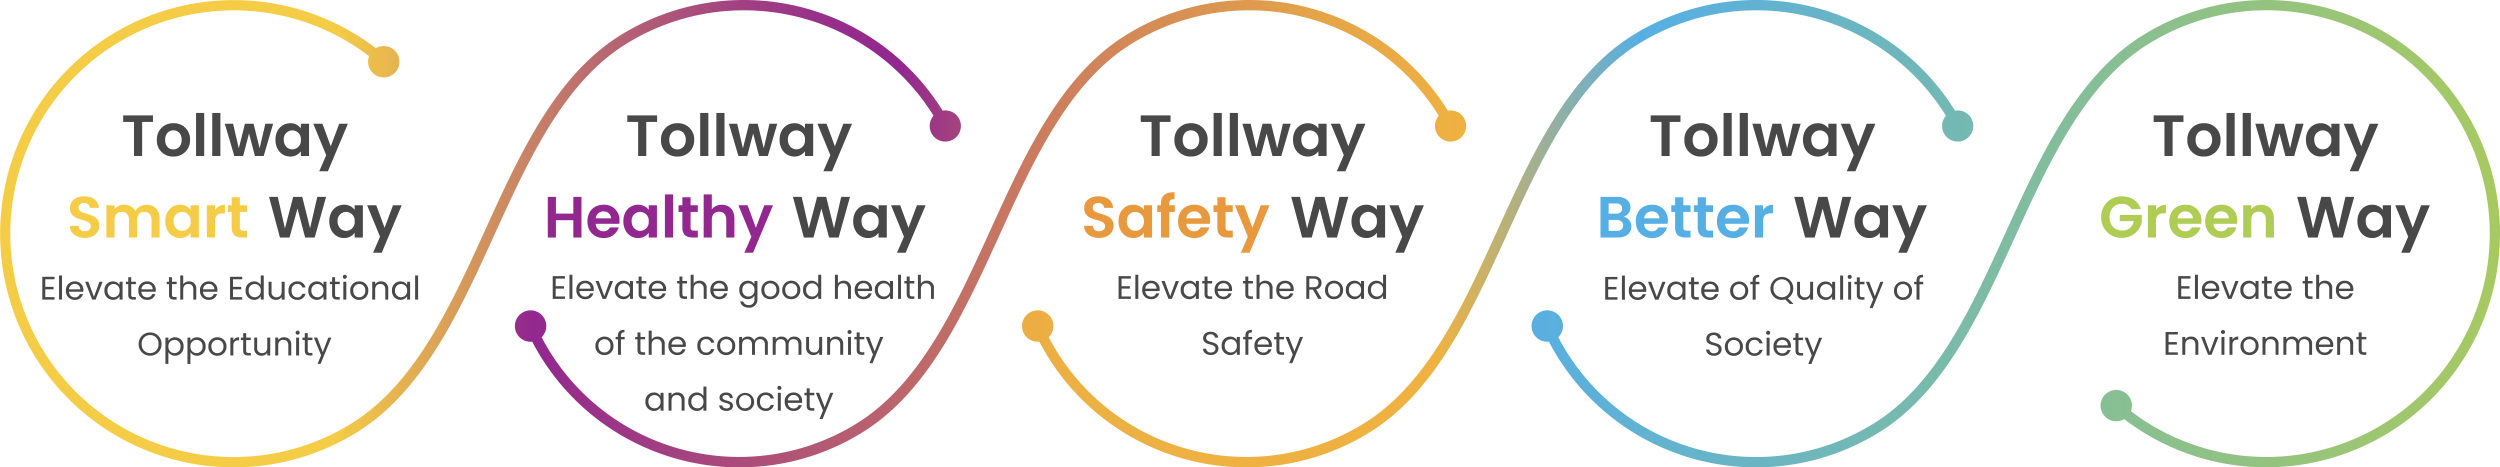 <svg xmlns="http://www.w3.org/2000/svg" xmlns:xlink="http://www.w3.org/1999/xlink" width="1073.643" height="200.712" viewBox="0 0 1073.643 200.712">
  <defs>
    <linearGradient id="linear-gradient" x1="-0.138" y1="0.5" x2="2.708" y2="0.5" gradientUnits="objectBoundingBox">
      <stop offset="0.171" stop-color="#f5cc45"/>
      <stop offset="0.224" stop-color="#d2935e"/>
      <stop offset="0.273" stop-color="#b66473"/>
      <stop offset="0.317" stop-color="#a24282"/>
      <stop offset="0.353" stop-color="#962e8b"/>
      <stop offset="0.377" stop-color="#92278f"/>
      <stop offset="0.4" stop-color="#a6457e"/>
      <stop offset="0.447" stop-color="#cd7f5d"/>
      <stop offset="0.482" stop-color="#e5a448"/>
      <stop offset="0.501" stop-color="#efb241"/>
      <stop offset="0.608" stop-color="#a0b094"/>
      <stop offset="0.715" stop-color="#56afe4"/>
      <stop offset="0.788" stop-color="#6db6be"/>
      <stop offset="1" stop-color="#afcc54"/>
    </linearGradient>
    <linearGradient id="linear-gradient-2" x1="-1.214" y1="0.5" x2="1.661" y2="0.5" gradientUnits="objectBoundingBox">
      <stop offset="0" stop-color="#f5cc45"/>
      <stop offset="0.055" stop-color="#f3c946"/>
      <stop offset="0.095" stop-color="#edbf4a"/>
      <stop offset="0.131" stop-color="#e3af51"/>
      <stop offset="0.164" stop-color="#d6985b"/>
      <stop offset="0.196" stop-color="#c47b69"/>
      <stop offset="0.226" stop-color="#af5779"/>
      <stop offset="0.254" stop-color="#962d8b"/>
      <stop offset="0.258" stop-color="#92278f"/>
      <stop offset="0.269" stop-color="#a03b83"/>
      <stop offset="0.287" stop-color="#b55b71"/>
      <stop offset="0.308" stop-color="#c77662"/>
      <stop offset="0.332" stop-color="#d58c55"/>
      <stop offset="0.359" stop-color="#e19d4c"/>
      <stop offset="0.393" stop-color="#e9a945"/>
      <stop offset="0.441" stop-color="#edb042"/>
      <stop offset="0.574" stop-color="#efb241"/>
      <stop offset="0.611" stop-color="#a0b094"/>
      <stop offset="0.648" stop-color="#56afe4"/>
      <stop offset="0.738" stop-color="#6db6be"/>
      <stop offset="1" stop-color="#afcc54"/>
    </linearGradient>
    <linearGradient id="linear-gradient-3" x1="-0.681" y1="0.5" x2="2.194" y2="0.5" gradientUnits="objectBoundingBox">
      <stop offset="0" stop-color="#f5cc45"/>
      <stop offset="0.051" stop-color="#f3c946"/>
      <stop offset="0.089" stop-color="#edbf4a"/>
      <stop offset="0.123" stop-color="#e3af51"/>
      <stop offset="0.154" stop-color="#d6985b"/>
      <stop offset="0.184" stop-color="#c47b69"/>
      <stop offset="0.212" stop-color="#af5779"/>
      <stop offset="0.239" stop-color="#962d8b"/>
      <stop offset="0.243" stop-color="#92278f"/>
      <stop offset="0.304" stop-color="#a6457e"/>
      <stop offset="0.435" stop-color="#cd7f5d"/>
      <stop offset="0.532" stop-color="#e5a448"/>
      <stop offset="0.584" stop-color="#efb241"/>
      <stop offset="0.649" stop-color="#a0b094"/>
      <stop offset="0.715" stop-color="#56afe4"/>
      <stop offset="0.788" stop-color="#6db6be"/>
      <stop offset="1" stop-color="#afcc54"/>
    </linearGradient>
    <linearGradient id="linear-gradient-4" x1="-1.719" y1="0.5" x2="1.105" y2="0.5" gradientUnits="objectBoundingBox">
      <stop offset="0" stop-color="#f5cc45"/>
      <stop offset="0.062" stop-color="#f3c946"/>
      <stop offset="0.108" stop-color="#edbf4a"/>
      <stop offset="0.149" stop-color="#e3af51"/>
      <stop offset="0.186" stop-color="#d6985b"/>
      <stop offset="0.222" stop-color="#c47b69"/>
      <stop offset="0.256" stop-color="#af5779"/>
      <stop offset="0.288" stop-color="#962d8b"/>
      <stop offset="0.293" stop-color="#92278f"/>
      <stop offset="0.331" stop-color="#a6457e"/>
      <stop offset="0.411" stop-color="#cd7f5d"/>
      <stop offset="0.47" stop-color="#e5a448"/>
      <stop offset="0.501" stop-color="#efb241"/>
      <stop offset="0.55" stop-color="#a0b094"/>
      <stop offset="0.599" stop-color="#56afe4"/>
      <stop offset="0.702" stop-color="#6db6be"/>
      <stop offset="1" stop-color="#afcc54"/>
    </linearGradient>
  </defs>
  <g id="Group_58001" data-name="Group 58001" transform="translate(1759.822 -1746)">
    <g id="Group_37934" data-name="Group 37934" transform="translate(-1797.96 1676.169)">
      <path id="Path_35788" data-name="Path 35788" d="M450.082,120.908a6.679,6.679,0,0,0-7.138-3.545A100.4,100.4,0,0,0,304,85.333c-27.506,17.4-42.8,50.988-57.591,83.472-14.652,32.177-29.8,65.448-56.676,82.466A95.917,95.917,0,1,1,196.653,93.95a6.735,6.735,0,1,0,2.877-3.408,100.335,100.335,0,1,0-7.413,164.5c27.995-17.727,43.424-51.615,58.347-84.384C264.984,138.765,280,105.79,306.381,89.1a95.88,95.88,0,0,1,132.672,30.433,6.7,6.7,0,1,0,11.029,1.375Z" transform="translate(0 0)" fill="url(#linear-gradient)"/>
      <path id="Path_35789" data-name="Path 35789" d="M614.793,120.908a6.685,6.685,0,0,0-7.14-3.545A100.395,100.395,0,0,0,468.708,85.333c-27.509,17.4-42.8,50.988-57.593,83.472-14.652,32.177-29.8,65.448-56.673,82.466A95.736,95.736,0,0,1,218.461,214.66a6.746,6.746,0,1,0-4.034,1.905A100.234,100.234,0,0,0,303.2,270.538v.005l.088,0,.125,0a99.9,99.9,0,0,0,53.608-15.521c18.284-11.562,31.257-30.269,42.187-51.051l-.023-.01c5.706-10.777,10.881-22.1,15.986-33.308,14.52-31.889,29.534-64.864,55.917-81.554a95.88,95.88,0,0,1,132.672,30.433,6.7,6.7,0,1,0,11.032,1.375Z" transform="translate(270.07 0)" fill="url(#linear-gradient-2)"/>
      <path id="Path_35790" data-name="Path 35790" d="M531,120.908a6.683,6.683,0,0,0-7.14-3.545A100.395,100.395,0,0,0,384.918,85.333c-27.509,17.4-42.8,50.988-57.593,83.472-14.65,32.177-29.8,65.448-56.673,82.466A95.736,95.736,0,0,1,134.671,214.66a6.746,6.746,0,1,0-4.032,1.905,100.233,100.233,0,0,0,88.775,53.972v.005l.086,0,.127,0a99.9,99.9,0,0,0,53.606-15.521c18.284-11.562,31.259-30.269,42.187-51.051l-.021-.01c5.7-10.777,10.881-22.1,15.983-33.308C345.9,138.765,360.916,105.79,387.3,89.1a95.89,95.89,0,0,1,132.675,30.433A6.7,6.7,0,1,0,531,120.908Z" transform="translate(136.065 0)" fill="url(#linear-gradient-3)"/>
      <path id="Path_35791" data-name="Path 35791" d="M677.682,99.216A100.413,100.413,0,0,0,553.1,85.333c-28,17.73-43.429,51.612-58.352,84.379-14.52,31.883-29.534,64.851-55.93,81.543a95.834,95.834,0,0,1-136.176-36.6,6.746,6.746,0,1,0-4.032,1.905,100.339,100.339,0,0,0,142.594,38.457c27.516-17.4,42.811-50.986,57.6-83.464,14.65-32.172,29.8-65.441,56.681-82.458a95.917,95.917,0,1,1-6.919,157.324,6.735,6.735,0,1,0-2.878,3.408A100.35,100.35,0,0,0,677.682,99.216Z" transform="translate(404.712 0)" fill="url(#linear-gradient-4)"/>
    </g>
    <path id="Path_90581" data-name="Path 90581" d="M26.075,11.375h4.65V26h3.5V11.375h4.65V8.55h-12.8Zm28.725,7.7a6.844,6.844,0,0,0-7.125-7.15,6.844,6.844,0,0,0-7.125,7.15,6.779,6.779,0,0,0,7.025,7.15A6.924,6.924,0,0,0,54.8,19.075Zm-10.7,0c0-2.775,1.675-4.1,3.525-4.1S51.2,16.3,51.2,19.075c0,2.75-1.775,4.1-3.625,4.1C45.7,23.175,44.1,21.825,44.1,19.075ZM57.375,26h3.5V7.5h-3.5Zm6.95,0h3.5V7.5h-3.5ZM73.8,26h3.8l2.525-9.675L82.65,26h3.775l4.05-13.85h-3.35l-2.45,10.525-2.6-10.525h-3.7L75.725,22.7l-2.45-10.55h-3.55Zm17.675-6.975c0,4.325,2.8,7.2,6.3,7.2a5.462,5.462,0,0,0,4.6-2.25V26H105.9V12.15h-3.525v1.975a5.477,5.477,0,0,0-4.575-2.2C94.275,11.925,91.475,14.7,91.475,19.025Zm10.9.05A3.729,3.729,0,0,1,98.7,23.15c-1.875,0-3.65-1.5-3.65-4.125a3.681,3.681,0,1,1,7.325.05Zm12.85,2.75L111.65,12.15h-3.925l5.55,13.5-3,6.9H114l8.575-20.4H118.85Z" transform="translate(-1733 1787)" fill="#484848"/>
    <path id="Path_90582" data-name="Path 90582" d="M35.575,11.375h4.65V26h3.5V11.375h4.65V8.55h-12.8Zm28.725,7.7a6.844,6.844,0,0,0-7.125-7.15,6.844,6.844,0,0,0-7.125,7.15,6.779,6.779,0,0,0,7.025,7.15A6.924,6.924,0,0,0,64.3,19.075Zm-10.7,0c0-2.775,1.675-4.1,3.525-4.1S60.7,16.3,60.7,19.075c0,2.75-1.775,4.1-3.625,4.1C55.2,23.175,53.6,21.825,53.6,19.075ZM66.875,26h3.5V7.5h-3.5Zm6.95,0h3.5V7.5h-3.5ZM83.3,26h3.8l2.525-9.675L92.15,26h3.775l4.05-13.85h-3.35l-2.45,10.525-2.6-10.525h-3.7L85.225,22.7l-2.45-10.55h-3.55Zm17.675-6.975c0,4.325,2.8,7.2,6.3,7.2a5.462,5.462,0,0,0,4.6-2.25V26H115.4V12.15h-3.525v1.975a5.477,5.477,0,0,0-4.575-2.2C103.775,11.925,100.975,14.7,100.975,19.025Zm10.9.05A3.729,3.729,0,0,1,108.2,23.15c-1.875,0-3.65-1.5-3.65-4.125a3.681,3.681,0,1,1,7.325.05Zm12.85,2.75L121.15,12.15h-3.925l5.55,13.5-3,6.9H123.5l8.575-20.4H128.35Z" transform="translate(-1526 1787)" fill="#484848"/>
    <path id="Path_90580" data-name="Path 90580" d="M-36.6,0h3.5V-17.45h-3.5v7.175h-7.475V-17.45h-3.5V0h3.5V-7.425H-36.6Zm12.9-11.2a3.077,3.077,0,0,1,3.3,2.975h-6.575A3.216,3.216,0,0,1-23.7-11.2Zm6.575,6.85H-20.9a2.854,2.854,0,0,1-2.775,1.675A3.24,3.24,0,0,1-27-5.875h10.125a8.181,8.181,0,0,0,.1-1.35,6.5,6.5,0,0,0-6.825-6.85c-4.1,0-6.95,2.775-6.95,7.15,0,4.35,2.925,7.15,6.95,7.15A6.437,6.437,0,0,0-17.125-4.35Zm2-2.625c0,4.325,2.8,7.2,6.3,7.2a5.462,5.462,0,0,0,4.6-2.25V0H-.7V-13.85H-4.225v1.975a5.477,5.477,0,0,0-4.575-2.2C-12.325-14.075-15.125-11.3-15.125-6.975Zm10.9.05A3.729,3.729,0,0,1-7.9-2.85c-1.875,0-3.65-1.5-3.65-4.125A3.694,3.694,0,0,1-7.9-11,3.729,3.729,0,0,1-4.225-6.925ZM2.725,0h3.5V-18.5h-3.5Zm7.5-4.3C10.225-1.125,12,0,14.65,0h2.2V-2.95H15.225c-1.1,0-1.475-.4-1.475-1.325v-6.7h3.1V-13.85h-3.1v-3.425H10.225v3.425H8.575v2.875h1.65ZM19.375,0h3.5V-7.65c0-2.225,1.225-3.425,3.125-3.425,1.85,0,3.075,1.2,3.075,3.425V0h3.5V-8.125c0-3.825-2.275-5.925-5.4-5.925a5.322,5.322,0,0,0-4.3,1.925V-18.5h-3.5ZM41.8-4.175,38.225-13.85H34.3L39.85-.35l-3,6.9h3.725l8.575-20.4H45.425Z" transform="translate(-1477 1848)" fill="#92278f"/>
    <path id="Path_90579" data-name="Path 90579" d="M-23.587.025l4.1-.025,3.425-12.425L-12.787,0h4.125l4.875-17.45H-7.562l-3.1,13.475-3.35-13.475h-3.9L-21.462-3.9l-3.075-13.55h-3.75Zm21.175-7c0,4.325,2.8,7.2,6.3,7.2a5.462,5.462,0,0,0,4.6-2.25V0h3.525V-13.85H8.488v1.975a5.477,5.477,0,0,0-4.575-2.2C.388-14.075-2.412-11.3-2.412-6.975Zm10.9.05A3.729,3.729,0,0,1,4.813-2.85c-1.875,0-3.65-1.5-3.65-4.125A3.694,3.694,0,0,1,4.813-11,3.729,3.729,0,0,1,8.488-6.925Zm12.85,2.75L17.763-13.85H13.837l5.55,13.5-3,6.9h3.725l8.575-20.4H24.962Z" transform="translate(-1391 1848)" fill="#484848"/>
    <path id="Path_90583" data-name="Path 90583" d="M26.075,11.375h4.65V26h3.5V11.375h4.65V8.55h-12.8Zm28.725,7.7a6.844,6.844,0,0,0-7.125-7.15,6.844,6.844,0,0,0-7.125,7.15,6.779,6.779,0,0,0,7.025,7.15A6.924,6.924,0,0,0,54.8,19.075Zm-10.7,0c0-2.775,1.675-4.1,3.525-4.1S51.2,16.3,51.2,19.075c0,2.75-1.775,4.1-3.625,4.1C45.7,23.175,44.1,21.825,44.1,19.075ZM57.375,26h3.5V7.5h-3.5Zm6.95,0h3.5V7.5h-3.5ZM73.8,26h3.8l2.525-9.675L82.65,26h3.775l4.05-13.85h-3.35l-2.45,10.525-2.6-10.525h-3.7L75.725,22.7l-2.45-10.55h-3.55Zm17.675-6.975c0,4.325,2.8,7.2,6.3,7.2a5.462,5.462,0,0,0,4.6-2.25V26H105.9V12.15h-3.525v1.975a5.477,5.477,0,0,0-4.575-2.2C94.275,11.925,91.475,14.7,91.475,19.025Zm10.9.05A3.729,3.729,0,0,1,98.7,23.15c-1.875,0-3.65-1.5-3.65-4.125a3.681,3.681,0,1,1,7.325.05Zm12.85,2.75L111.65,12.15h-3.925l5.55,13.5-3,6.9H114l8.575-20.4H118.85Z" transform="translate(-1296 1787)" fill="#484848"/>
    <path id="Path_90584" data-name="Path 90584" d="M26.075,11.375h4.65V26h3.5V11.375h4.65V8.55h-12.8Zm28.725,7.7a6.844,6.844,0,0,0-7.125-7.15,6.844,6.844,0,0,0-7.125,7.15,6.779,6.779,0,0,0,7.025,7.15A6.924,6.924,0,0,0,54.8,19.075Zm-10.7,0c0-2.775,1.675-4.1,3.525-4.1S51.2,16.3,51.2,19.075c0,2.75-1.775,4.1-3.625,4.1C45.7,23.175,44.1,21.825,44.1,19.075ZM57.375,26h3.5V7.5h-3.5Zm6.95,0h3.5V7.5h-3.5ZM73.8,26h3.8l2.525-9.675L82.65,26h3.775l4.05-13.85h-3.35l-2.45,10.525-2.6-10.525h-3.7L75.725,22.7l-2.45-10.55h-3.55Zm17.675-6.975c0,4.325,2.8,7.2,6.3,7.2a5.462,5.462,0,0,0,4.6-2.25V26H105.9V12.15h-3.525v1.975a5.477,5.477,0,0,0-4.575-2.2C94.275,11.925,91.475,14.7,91.475,19.025Zm10.9.05A3.729,3.729,0,0,1,98.7,23.15c-1.875,0-3.65-1.5-3.65-4.125a3.681,3.681,0,1,1,7.325.05Zm12.85,2.75L111.65,12.15h-3.925l5.55,13.5-3,6.9H114l8.575-20.4H118.85Z" transform="translate(-1077 1787)" fill="#484848"/>
    <path id="Path_90585" data-name="Path 90585" d="M26.075,11.375h4.65V26h3.5V11.375h4.65V8.55h-12.8Zm28.725,7.7a6.844,6.844,0,0,0-7.125-7.15,6.844,6.844,0,0,0-7.125,7.15,6.779,6.779,0,0,0,7.025,7.15A6.924,6.924,0,0,0,54.8,19.075Zm-10.7,0c0-2.775,1.675-4.1,3.525-4.1S51.2,16.3,51.2,19.075c0,2.75-1.775,4.1-3.625,4.1C45.7,23.175,44.1,21.825,44.1,19.075ZM57.375,26h3.5V7.5h-3.5Zm6.95,0h3.5V7.5h-3.5ZM73.8,26h3.8l2.525-9.675L82.65,26h3.775l4.05-13.85h-3.35l-2.45,10.525-2.6-10.525h-3.7L75.725,22.7l-2.45-10.55h-3.55Zm17.675-6.975c0,4.325,2.8,7.2,6.3,7.2a5.462,5.462,0,0,0,4.6-2.25V26H105.9V12.15h-3.525v1.975a5.477,5.477,0,0,0-4.575-2.2C94.275,11.925,91.475,14.7,91.475,19.025Zm10.9.05A3.729,3.729,0,0,1,98.7,23.15c-1.875,0-3.65-1.5-3.65-4.125a3.681,3.681,0,1,1,7.325.05Zm12.85,2.75L111.65,12.15h-3.925l5.55,13.5-3,6.9H114l8.575-20.4H118.85Z" transform="translate(-861 1787)" fill="#484848"/>
    <path id="Path_90571" data-name="Path 90571" d="M-23.587.025l4.1-.025,3.425-12.425L-12.787,0h4.125l4.875-17.45H-7.562l-3.1,13.475-3.35-13.475h-3.9L-21.462-3.9l-3.075-13.55h-3.75Zm21.175-7c0,4.325,2.8,7.2,6.3,7.2a5.462,5.462,0,0,0,4.6-2.25V0h3.525V-13.85H8.488v1.975a5.477,5.477,0,0,0-4.575-2.2C.388-14.075-2.412-11.3-2.412-6.975Zm10.9.05A3.729,3.729,0,0,1,4.813-2.85c-1.875,0-3.65-1.5-3.65-4.125A3.694,3.694,0,0,1,4.813-11,3.729,3.729,0,0,1,8.488-6.925Zm12.85,2.75L17.763-13.85H13.837l5.55,13.5-3,6.9h3.725l8.575-20.4H24.962Z" transform="translate(-1616 1848)" fill="#484848"/>
    <path id="Path_90572" data-name="Path 90572" d="M-25.162-5.05c0-6.15-8.95-4.2-8.95-7.7,0-1.425,1.025-2.1,2.4-2.05a2.3,2.3,0,0,1,2.5,2.075h3.85c-.225-3.15-2.675-4.975-6.25-4.975-3.6,0-6.15,1.9-6.15,5.05-.025,6.325,8.975,4.05,8.975,7.825,0,1.25-.975,2.125-2.625,2.125a2.4,2.4,0,0,1-2.65-2.325h-3.75c.05,3.3,2.85,5.2,6.475,5.2C-27.362.175-25.162-2.3-25.162-5.05ZM-2.762,0h3.5V-8.125c0-3.825-2.35-5.925-5.675-5.925a5.484,5.484,0,0,0-4.75,2.65,5.3,5.3,0,0,0-4.875-2.65,5.043,5.043,0,0,0-4.075,1.875V-13.85h-3.5V0h3.5V-7.65c0-2.2,1.225-3.35,3.125-3.35,1.85,0,3.075,1.15,3.075,3.35V0h3.5V-7.65c0-2.2,1.225-3.35,3.1-3.35,1.85,0,3.075,1.15,3.075,3.35ZM3.163-6.975c0,4.325,2.8,7.2,6.3,7.2a5.462,5.462,0,0,0,4.6-2.25V0h3.525V-13.85H14.063v1.975a5.477,5.477,0,0,0-4.575-2.2C5.963-14.075,3.163-11.3,3.163-6.975Zm10.9.05A3.729,3.729,0,0,1,10.388-2.85c-1.875,0-3.65-1.5-3.65-4.125A3.694,3.694,0,0,1,10.388-11,3.729,3.729,0,0,1,14.063-6.925Zm10.45.025c0-2.675,1.25-3.475,3.325-3.475h.925V-14.05a4.8,4.8,0,0,0-4.25,2.35v-2.15h-3.5V0h3.5Zm7.15,2.6c0,3.175,1.775,4.3,4.425,4.3h2.2V-2.95H36.663c-1.1,0-1.475-.4-1.475-1.325v-6.7h3.1V-13.85h-3.1v-3.425H31.663v3.425h-1.65v2.875h1.65Z" transform="translate(-1692 1848)" fill="#f5cc45"/>
    <path id="Path_90573" data-name="Path 90573" d="M-23.587.025l4.1-.025,3.425-12.425L-12.787,0h4.125l4.875-17.45H-7.562l-3.1,13.475-3.35-13.475h-3.9L-21.462-3.9l-3.075-13.55h-3.75Zm21.175-7c0,4.325,2.8,7.2,6.3,7.2a5.462,5.462,0,0,0,4.6-2.25V0h3.525V-13.85H8.488v1.975a5.477,5.477,0,0,0-4.575-2.2C.388-14.075-2.412-11.3-2.412-6.975Zm10.9.05A3.729,3.729,0,0,1,4.813-2.85c-1.875,0-3.65-1.5-3.65-4.125A3.694,3.694,0,0,1,4.813-11,3.729,3.729,0,0,1,8.488-6.925Zm12.85,2.75L17.763-13.85H13.837l5.55,13.5-3,6.9h3.725l8.575-20.4H24.962Z" transform="translate(-1177 1848)" fill="#484848"/>
    <path id="Path_90574" data-name="Path 90574" d="M-26.6-5.05c0-6.15-8.95-4.2-8.95-7.7,0-1.425,1.025-2.1,2.4-2.05a2.3,2.3,0,0,1,2.5,2.075h3.85c-.225-3.15-2.675-4.975-6.25-4.975-3.6,0-6.15,1.9-6.15,5.05-.025,6.325,8.975,4.05,8.975,7.825,0,1.25-.975,2.125-2.625,2.125A2.4,2.4,0,0,1-35.5-5.025h-3.75c.05,3.3,2.85,5.2,6.475,5.2C-28.8.175-26.6-2.3-26.6-5.05Zm2.125-1.925c0,4.325,2.8,7.2,6.3,7.2a5.462,5.462,0,0,0,4.6-2.25V0h3.525V-13.85h-3.525v1.975a5.477,5.477,0,0,0-4.575-2.2C-21.675-14.075-24.475-11.3-24.475-6.975Zm10.9.05A3.729,3.729,0,0,1-17.25-2.85c-1.875,0-3.65-1.5-3.65-4.125A3.694,3.694,0,0,1-17.25-11,3.729,3.729,0,0,1-13.575-6.925ZM-6.25,0H-2.7V-10.975H-.275V-13.85H-2.7v-.575c0-1.55.575-2.1,2.275-2.05v-2.95c-3.9-.1-5.825,1.475-5.825,4.875v.7H-7.825v2.875H-6.25ZM7.95-11.2a3.077,3.077,0,0,1,3.3,2.975H4.675A3.216,3.216,0,0,1,7.95-11.2Zm6.575,6.85H10.75A2.854,2.854,0,0,1,7.975-2.675a3.24,3.24,0,0,1-3.325-3.2H14.775a8.181,8.181,0,0,0,.1-1.35,6.5,6.5,0,0,0-6.825-6.85c-4.1,0-6.95,2.775-6.95,7.15,0,4.35,2.925,7.15,6.95,7.15A6.437,6.437,0,0,0,14.525-4.35Zm3.45.05C17.975-1.125,19.75,0,22.4,0h2.2V-2.95H22.975c-1.1,0-1.475-.4-1.475-1.325v-6.7h3.1V-13.85H21.5v-3.425H17.975v3.425h-1.65v2.875h1.65Zm15.05.125L29.45-13.85H25.525l5.55,13.5-3,6.9H31.8l8.575-20.4H36.65Z" transform="translate(-1255 1848)" fill="#e8983d"/>
    <path id="Path_90575" data-name="Path 90575" d="M-23.587.025l4.1-.025,3.425-12.425L-12.787,0h4.125l4.875-17.45H-7.562l-3.1,13.475-3.35-13.475h-3.9L-21.462-3.9l-3.075-13.55h-3.75Zm21.175-7c0,4.325,2.8,7.2,6.3,7.2a5.462,5.462,0,0,0,4.6-2.25V0h3.525V-13.85H8.488v1.975a5.477,5.477,0,0,0-4.575-2.2C.388-14.075-2.412-11.3-2.412-6.975Zm10.9.05A3.729,3.729,0,0,1,4.813-2.85c-1.875,0-3.65-1.5-3.65-4.125A3.694,3.694,0,0,1,4.813-11,3.729,3.729,0,0,1,8.488-6.925Zm12.85,2.75L17.763-13.85H13.837l5.55,13.5-3,6.9h3.725l8.575-20.4H24.962Z" transform="translate(-961 1848)" fill="#484848"/>
    <path id="Path_90576" data-name="Path 90576" d="M-26.762-5.15c0,1.475-1,2.3-2.7,2.3h-3.525v-4.7h3.45C-27.837-7.55-26.762-6.65-26.762-5.15Zm-.425-7.275c0,1.425-.95,2.175-2.6,2.175h-3.2v-4.375h3.2C-28.137-14.625-27.187-13.825-27.187-12.425Zm3.975,7.7A4.231,4.231,0,0,0-26.587-8.95a4.023,4.023,0,0,0,2.975-4c0-2.6-2.025-4.5-5.675-4.5h-7.2V0h7.525C-25.337,0-23.212-1.95-23.212-4.725Zm8.75-6.475a3.077,3.077,0,0,1,3.3,2.975h-6.575A3.216,3.216,0,0,1-14.462-11.2Zm6.575,6.85h-3.775a2.854,2.854,0,0,1-2.775,1.675,3.24,3.24,0,0,1-3.325-3.2H-7.637a8.181,8.181,0,0,0,.1-1.35,6.5,6.5,0,0,0-6.825-6.85c-4.1,0-6.95,2.775-6.95,7.15,0,4.35,2.925,7.15,6.95,7.15A6.437,6.437,0,0,0-7.887-4.35Zm3.45.05C-4.437-1.125-2.662,0-.012,0h2.2V-2.95H.563c-1.1,0-1.475-.4-1.475-1.325v-6.7h3.1V-13.85h-3.1v-3.425H-4.437v3.425h-1.65v2.875h1.65Zm9.7,0C5.263-1.125,7.038,0,9.688,0h2.2V-2.95H10.263c-1.1,0-1.475-.4-1.475-1.325v-6.7h3.1V-13.85h-3.1v-3.425H5.263v3.425H3.613v2.875h1.65Zm15.1-6.9a3.077,3.077,0,0,1,3.3,2.975H17.088A3.216,3.216,0,0,1,20.363-11.2Zm6.575,6.85H23.163a2.854,2.854,0,0,1-2.775,1.675,3.24,3.24,0,0,1-3.325-3.2H27.188a8.181,8.181,0,0,0,.1-1.35,6.5,6.5,0,0,0-6.825-6.85c-4.1,0-6.95,2.775-6.95,7.15,0,4.35,2.925,7.15,6.95,7.15A6.437,6.437,0,0,0,26.938-4.35Zm6.4-2.55c0-2.675,1.25-3.475,3.325-3.475h.925V-14.05a4.8,4.8,0,0,0-4.25,2.35v-2.15h-3.5V0h3.5Z" transform="translate(-1036 1848)" fill="#56afe4"/>
    <path id="Path_90577" data-name="Path 90577" d="M-23.587.025l4.1-.025,3.425-12.425L-12.787,0h4.125l4.875-17.45H-7.562l-3.1,13.475-3.35-13.475h-3.9L-21.462-3.9l-3.075-13.55h-3.75Zm21.175-7c0,4.325,2.8,7.2,6.3,7.2a5.462,5.462,0,0,0,4.6-2.25V0h3.525V-13.85H8.488v1.975a5.477,5.477,0,0,0-4.575-2.2C.388-14.075-2.412-11.3-2.412-6.975Zm10.9.05A3.729,3.729,0,0,1,4.813-2.85c-1.875,0-3.65-1.5-3.65-4.125A3.694,3.694,0,0,1,4.813-11,3.729,3.729,0,0,1,8.488-6.925Zm12.85,2.75L17.763-13.85H13.837l5.55,13.5-3,6.9h3.725l8.575-20.4H24.962Z" transform="translate(-745 1848)" fill="#484848"/>
    <path id="Path_90578" data-name="Path 90578" d="M-28.563-17.675a8.651,8.651,0,0,0-8.9,8.925A8.636,8.636,0,0,0-28.538.15a8.528,8.528,0,0,0,8.525-6.8V-9.7h-9.45v2.675h6A4.737,4.737,0,0,1-28.413-3c-3.25,0-5.45-2.2-5.45-5.75,0-3.475,2.175-5.7,5.3-5.7a4.388,4.388,0,0,1,4.1,2.25h4.025C-21.563-15.7-24.663-17.675-28.563-17.675ZM-13.913-6.9c0-2.675,1.25-3.475,3.325-3.475h.925V-14.05a4.8,4.8,0,0,0-4.25,2.35v-2.15h-3.5V0h3.5Zm12.55-4.3a3.077,3.077,0,0,1,3.3,2.975H-4.638A3.216,3.216,0,0,1-1.363-11.2ZM5.212-4.35H1.437A2.854,2.854,0,0,1-1.338-2.675a3.24,3.24,0,0,1-3.325-3.2H5.462a8.181,8.181,0,0,0,.1-1.35,6.5,6.5,0,0,0-6.825-6.85c-4.1,0-6.95,2.775-6.95,7.15,0,4.35,2.925,7.15,6.95,7.15A6.437,6.437,0,0,0,5.212-4.35Zm8.85-6.85a3.077,3.077,0,0,1,3.3,2.975H10.787A3.216,3.216,0,0,1,14.062-11.2Zm6.575,6.85H16.862a2.854,2.854,0,0,1-2.775,1.675,3.24,3.24,0,0,1-3.325-3.2H20.887a8.181,8.181,0,0,0,.1-1.35,6.5,6.5,0,0,0-6.825-6.85c-4.1,0-6.95,2.775-6.95,7.15,0,4.35,2.925,7.15,6.95,7.15A6.437,6.437,0,0,0,20.637-4.35ZM33.237,0h3.5V-8.125c0-3.825-2.3-5.925-5.525-5.925a5.173,5.173,0,0,0-4.175,1.925V-13.85h-3.5V0h3.5V-7.65c0-2.225,1.225-3.425,3.125-3.425,1.85,0,3.075,1.2,3.075,3.425Z" transform="translate(-820 1848)" fill="#afcc54"/>
    <path id="Path_92236" data-name="Path 92236" d="M-77.315-9.772h-5.25V0h5.25V-1.05h-3.976V-4.41h3.556V-5.46h-3.556V-8.722h3.976ZM-75.383,0h1.274V-10.36h-1.274Zm6.706-6.72A2.251,2.251,0,0,1-66.255-4.4H-71.1A2.376,2.376,0,0,1-68.677-6.72Zm3.584,4.354h-1.372A2.109,2.109,0,0,1-68.621-.952,2.412,2.412,0,0,1-71.113-3.36h6.132a6.906,6.906,0,0,0,.042-.77A3.517,3.517,0,0,0-68.621-7.8,3.651,3.651,0,0,0-72.415-3.85,3.7,3.7,0,0,0-68.621.126,3.45,3.45,0,0,0-65.093-2.366Zm.924-5.306L-61.159,0h1.484l3.01-7.672h-1.358l-2.38,6.5-2.394-6.5Zm8.288,3.808A3.69,3.69,0,0,0-52.255.126a3.2,3.2,0,0,0,2.87-1.554V0H-48.1V-7.672h-1.288v1.4A3.184,3.184,0,0,0-52.241-7.8,3.636,3.636,0,0,0-55.881-3.864Zm6.5.014a2.625,2.625,0,0,1-2.6,2.856,2.627,2.627,0,0,1-2.59-2.87,2.59,2.59,0,0,1,2.59-2.828A2.629,2.629,0,0,1-49.385-3.85Zm3.724,1.75c0,1.54.77,2.1,2.128,2.1h1.148V-1.078h-.938c-.784,0-1.064-.266-1.064-1.022V-6.622h2v-1.05h-2V-9.6h-1.274v1.932h-.994v1.05h.994Zm8.078-4.62A2.251,2.251,0,0,1-35.161-4.4h-4.844A2.376,2.376,0,0,1-37.583-6.72ZM-34-2.366h-1.372A2.109,2.109,0,0,1-37.527-.952,2.412,2.412,0,0,1-40.019-3.36h6.132a6.906,6.906,0,0,0,.042-.77A3.517,3.517,0,0,0-37.527-7.8,3.651,3.651,0,0,0-41.321-3.85,3.7,3.7,0,0,0-37.527.126,3.45,3.45,0,0,0-34-2.366Zm5.852.266c0,1.54.77,2.1,2.128,2.1h1.148V-1.078h-.938c-.784,0-1.064-.266-1.064-1.022V-6.622h2v-1.05h-2V-9.6h-1.274v1.932h-.994v1.05h.994ZM-23.331,0h1.274V-4.242c0-1.652.9-2.464,2.2-2.464s2.142.8,2.142,2.366V0h1.26V-4.522a2.96,2.96,0,0,0-3.066-3.29,2.887,2.887,0,0,0-2.534,1.246V-10.36h-1.274Zm12.222-6.72A2.251,2.251,0,0,1-8.687-4.4h-4.844A2.376,2.376,0,0,1-11.109-6.72Zm3.584,4.354H-8.9A2.109,2.109,0,0,1-11.053-.952,2.412,2.412,0,0,1-13.545-3.36h6.132a6.906,6.906,0,0,0,.042-.77A3.517,3.517,0,0,0-11.053-7.8,3.651,3.651,0,0,0-14.847-3.85,3.7,3.7,0,0,0-11.053.126,3.45,3.45,0,0,0-7.525-2.366ZM3.3-9.772h-5.25V0H3.3V-1.05H-.679V-4.41H2.877V-5.46H-.679V-8.722H3.3ZM4.753-3.864A3.692,3.692,0,0,0,8.393.126a3.151,3.151,0,0,0,2.856-1.568V0h1.288V-10.36H11.249V-6.3A3.346,3.346,0,0,0,8.407-7.8,3.638,3.638,0,0,0,4.753-3.864Zm6.5.014a2.625,2.625,0,0,1-2.6,2.856,2.627,2.627,0,0,1-2.59-2.87,2.59,2.59,0,0,1,2.59-2.828A2.629,2.629,0,0,1,11.249-3.85ZM21.5-7.672H20.223v4.214c0,1.652-.882,2.464-2.2,2.464a2.058,2.058,0,0,1-2.142-2.352V-7.672h-1.26v4.494a2.993,2.993,0,0,0,3.15,3.29,2.82,2.82,0,0,0,2.45-1.246V0H21.5Zm1.68,3.822A3.654,3.654,0,0,0,26.915.126a3.413,3.413,0,0,0,3.542-2.59H29.085a2.058,2.058,0,0,1-2.17,1.512c-1.4,0-2.436-.994-2.436-2.9,0-1.876,1.036-2.87,2.436-2.87a2.09,2.09,0,0,1,2.17,1.512h1.372A3.334,3.334,0,0,0,26.915-7.8,3.645,3.645,0,0,0,23.177-3.85Zm8.5-.014A3.69,3.69,0,0,0,35.3.126a3.2,3.2,0,0,0,2.87-1.554V0h1.288V-7.672H38.171v1.4A3.184,3.184,0,0,0,35.315-7.8,3.636,3.636,0,0,0,31.675-3.864Zm6.5.014a2.625,2.625,0,0,1-2.6,2.856,2.627,2.627,0,0,1-2.59-2.87,2.59,2.59,0,0,1,2.59-2.828A2.629,2.629,0,0,1,38.171-3.85ZM41.895-2.1c0,1.54.77,2.1,2.128,2.1h1.148V-1.078h-.938c-.784,0-1.064-.266-1.064-1.022V-6.622h2v-1.05h-2V-9.6H41.895v1.932H40.9v1.05h.994ZM46.711,0h1.274V-7.672H46.711Zm.658-8.918a.849.849,0,0,0,.84-.868.849.849,0,0,0-.84-.868.855.855,0,0,0-.868.868A.855.855,0,0,0,47.369-8.918ZM57.435-3.85A3.745,3.745,0,0,0,53.557-7.8,3.752,3.752,0,0,0,49.679-3.85,3.725,3.725,0,0,0,53.5.126,3.8,3.8,0,0,0,57.435-3.85Zm-6.454,0a2.544,2.544,0,0,1,2.562-2.842,2.577,2.577,0,0,1,2.59,2.842A2.6,2.6,0,0,1,53.5-.994C52.171-.994,50.981-1.9,50.981-3.85ZM64.729,0h1.26V-4.522a2.976,2.976,0,0,0-3.136-3.29A2.834,2.834,0,0,0,60.389-6.58V-7.672H59.115V0h1.274V-4.242c0-1.652.9-2.464,2.2-2.464s2.142.8,2.142,2.366ZM67.6-3.864A3.69,3.69,0,0,0,71.225.126a3.2,3.2,0,0,0,2.87-1.554V0h1.288V-7.672H74.095v1.4A3.184,3.184,0,0,0,71.239-7.8,3.636,3.636,0,0,0,67.6-3.864Zm6.5.014a2.625,2.625,0,0,1-2.6,2.856,2.627,2.627,0,0,1-2.59-2.87,2.59,2.59,0,0,1,2.59-2.828A2.629,2.629,0,0,1,74.095-3.85ZM77.539,0h1.274V-10.36H77.539ZM-31.374,19.114a4.805,4.805,0,0,0-4.9-4.984,4.813,4.813,0,0,0-4.9,4.984,4.813,4.813,0,0,0,4.9,4.984A4.805,4.805,0,0,0-31.374,19.114Zm-8.5,0a3.557,3.557,0,0,1,3.6-3.878,3.557,3.557,0,0,1,3.6,3.878,3.564,3.564,0,0,1-3.6,3.878A3.564,3.564,0,0,1-39.872,19.114Zm11.452-1.372V16.328h-1.274V27.64h1.274V22.586a3.319,3.319,0,0,0,2.87,1.54,3.692,3.692,0,0,0,3.64-3.99A3.636,3.636,0,0,0-25.55,16.2,3.241,3.241,0,0,0-28.42,17.742Zm5.208,2.394a2.63,2.63,0,0,1-2.6,2.87,2.633,2.633,0,0,1-2.6-2.856,2.637,2.637,0,0,1,2.6-2.842A2.593,2.593,0,0,1-23.212,20.136Zm4.256-2.394V16.328H-20.23V27.64h1.274V22.586a3.319,3.319,0,0,0,2.87,1.54,3.692,3.692,0,0,0,3.64-3.99,3.636,3.636,0,0,0-3.64-3.934A3.241,3.241,0,0,0-18.956,17.742Zm5.208,2.394a2.63,2.63,0,0,1-2.6,2.87,2.633,2.633,0,0,1-2.6-2.856,2.637,2.637,0,0,1,2.6-2.842A2.593,2.593,0,0,1-13.748,20.136Zm10.262.014A3.745,3.745,0,0,0-7.364,16.2a3.752,3.752,0,0,0-3.878,3.948A3.725,3.725,0,0,0-7.42,24.126,3.8,3.8,0,0,0-3.486,20.15Zm-6.454,0a2.544,2.544,0,0,1,2.562-2.842,2.577,2.577,0,0,1,2.59,2.842A2.6,2.6,0,0,1-7.42,23.006C-8.75,23.006-9.94,22.1-9.94,20.15Zm9.408-.322c0-1.778.924-2.324,2.142-2.324h.336V16.188A2.584,2.584,0,0,0-.532,17.574V16.328H-1.806V24H-.532ZM3.7,21.9c0,1.54.77,2.1,2.128,2.1H6.972V22.922H6.034c-.784,0-1.064-.266-1.064-1.022V17.378h2v-1.05h-2V14.4H3.7v1.932H2.7v1.05H3.7Zm11.62-5.572H14.042v4.214c0,1.652-.882,2.464-2.2,2.464A2.058,2.058,0,0,1,9.7,20.654V16.328H8.442v4.494a2.993,2.993,0,0,0,3.15,3.29,2.82,2.82,0,0,0,2.45-1.246V24h1.274ZM23.086,24h1.26V19.478a2.976,2.976,0,0,0-3.136-3.29,2.834,2.834,0,0,0-2.464,1.232V16.328H17.472V24h1.274V19.758c0-1.652.9-2.464,2.2-2.464s2.142.8,2.142,2.366Zm3.346,0h1.274V16.328H26.432Zm.658-8.918a.868.868,0,1,0-.868-.868A.849.849,0,0,0,27.09,15.082ZM30.156,21.9c0,1.54.77,2.1,2.128,2.1h1.148V22.922h-.938c-.784,0-1.064-.266-1.064-1.022V17.378h2v-1.05h-2V14.4H30.156v1.932h-.994v1.05h.994Zm7.728.644-2.408-6.216H34.062l3.094,7.588-1.512,3.7H36.96l4.62-11.284H40.264Z" transform="translate(-1659.085 1874.654)" fill="#484848"/>
    <path id="Path_92237" data-name="Path 92237" d="M17.8,5.228h-5.25V15H17.8V13.95H13.82V10.59h3.556V9.54H13.82V6.278H17.8ZM19.728,15H21V4.64H19.728Zm6.706-6.72A2.251,2.251,0,0,1,28.856,10.6H24.012A2.376,2.376,0,0,1,26.434,8.28Zm3.584,4.354H28.646a2.109,2.109,0,0,1-2.156,1.414A2.412,2.412,0,0,1,24,11.64H30.13a6.906,6.906,0,0,0,.042-.77A3.517,3.517,0,0,0,26.49,7.2,3.651,3.651,0,0,0,22.7,11.15a3.7,3.7,0,0,0,3.794,3.976A3.45,3.45,0,0,0,30.018,12.634Zm.924-5.306L33.952,15h1.484l3.01-7.672H37.088l-2.38,6.5-2.394-6.5Zm8.288,3.808a3.69,3.69,0,0,0,3.626,3.99,3.2,3.2,0,0,0,2.87-1.554V15h1.288V7.328H45.726v1.4A3.184,3.184,0,0,0,42.87,7.2,3.636,3.636,0,0,0,39.23,11.136Zm6.5.014a2.609,2.609,0,1,1-5.194-.014,2.59,2.59,0,0,1,2.59-2.828A2.629,2.629,0,0,1,45.726,11.15ZM49.45,12.9c0,1.54.77,2.1,2.128,2.1h1.148V13.922h-.938c-.784,0-1.064-.266-1.064-1.022V8.378h2V7.328h-2V5.4H49.45V7.328h-.994v1.05h.994Zm8.078-4.62A2.251,2.251,0,0,1,59.95,10.6H55.106A2.376,2.376,0,0,1,57.528,8.28Zm3.584,4.354H59.74a2.109,2.109,0,0,1-2.156,1.414,2.412,2.412,0,0,1-2.492-2.408h6.132a6.906,6.906,0,0,0,.042-.77A3.517,3.517,0,0,0,57.584,7.2,3.651,3.651,0,0,0,53.79,11.15a3.7,3.7,0,0,0,3.794,3.976A3.45,3.45,0,0,0,61.112,12.634Zm5.852.266c0,1.54.77,2.1,2.128,2.1H70.24V13.922H69.3c-.784,0-1.064-.266-1.064-1.022V8.378h2V7.328h-2V5.4H66.964V7.328H65.97v1.05h.994ZM71.78,15h1.274V10.758c0-1.652.9-2.464,2.2-2.464s2.142.8,2.142,2.366V15h1.26V10.478a2.96,2.96,0,0,0-3.066-3.29,2.887,2.887,0,0,0-2.534,1.246V4.64H71.78ZM84,8.28A2.251,2.251,0,0,1,86.424,10.6H81.58A2.376,2.376,0,0,1,84,8.28Zm3.584,4.354H86.214a2.109,2.109,0,0,1-2.156,1.414,2.412,2.412,0,0,1-2.492-2.408H87.7a6.906,6.906,0,0,0,.042-.77A3.517,3.517,0,0,0,84.058,7.2a3.651,3.651,0,0,0-3.794,3.948,3.7,3.7,0,0,0,3.794,3.976A3.45,3.45,0,0,0,87.586,12.634Zm5.1-1.5a3.692,3.692,0,0,0,3.64,3.99,3.206,3.206,0,0,0,2.856-1.568v1.61a2.277,2.277,0,0,1-2.38,2.506,2.382,2.382,0,0,1-2.45-1.554h-1.26c.252,1.638,1.694,2.66,3.71,2.66a3.439,3.439,0,0,0,3.668-3.612V7.328H99.178v1.4A3.162,3.162,0,0,0,96.322,7.2,3.636,3.636,0,0,0,92.682,11.136Zm6.5.014a2.609,2.609,0,1,1-5.194-.014,2.59,2.59,0,0,1,2.59-2.828A2.629,2.629,0,0,1,99.178,11.15Zm10.724,0a3.879,3.879,0,1,0-7.756,0,3.725,3.725,0,0,0,3.822,3.976A3.8,3.8,0,0,0,109.9,11.15Zm-6.454,0a2.544,2.544,0,0,1,2.562-2.842,2.577,2.577,0,0,1,2.59,2.842,2.6,2.6,0,0,1-2.632,2.856C104.638,14.006,103.448,13.1,103.448,11.15Zm15.414,0a3.879,3.879,0,1,0-7.756,0,3.725,3.725,0,0,0,3.822,3.976A3.8,3.8,0,0,0,118.862,11.15Zm-6.454,0a2.544,2.544,0,0,1,2.562-2.842,2.577,2.577,0,0,1,2.59,2.842,2.6,2.6,0,0,1-2.632,2.856C113.6,14.006,112.408,13.1,112.408,11.15Zm7.658-.014a3.692,3.692,0,0,0,3.64,3.99,3.151,3.151,0,0,0,2.856-1.568V15h1.288V4.64h-1.288V8.7a3.346,3.346,0,0,0-2.842-1.5A3.638,3.638,0,0,0,120.066,11.136Zm6.5.014a2.609,2.609,0,1,1-5.194-.014,2.59,2.59,0,0,1,2.59-2.828A2.629,2.629,0,0,1,126.562,11.15ZM133.744,15h1.274V10.758c0-1.652.9-2.464,2.2-2.464s2.142.8,2.142,2.366V15h1.26V10.478a2.96,2.96,0,0,0-3.066-3.29,2.887,2.887,0,0,0-2.534,1.246V4.64h-1.274Zm12.222-6.72a2.251,2.251,0,0,1,2.422,2.324h-4.844A2.376,2.376,0,0,1,145.966,8.28Zm3.584,4.354h-1.372a2.109,2.109,0,0,1-2.156,1.414,2.412,2.412,0,0,1-2.492-2.408h6.132a6.906,6.906,0,0,0,.042-.77A3.517,3.517,0,0,0,146.022,7.2a3.651,3.651,0,0,0-3.794,3.948,3.7,3.7,0,0,0,3.794,3.976A3.45,3.45,0,0,0,149.55,12.634Zm1.358-1.5a3.69,3.69,0,0,0,3.626,3.99,3.2,3.2,0,0,0,2.87-1.554V15h1.288V7.328H157.4v1.4A3.184,3.184,0,0,0,154.548,7.2,3.636,3.636,0,0,0,150.908,11.136Zm6.5.014a2.609,2.609,0,1,1-5.194-.014,2.59,2.59,0,0,1,2.59-2.828A2.629,2.629,0,0,1,157.4,11.15ZM160.848,15h1.274V4.64h-1.274Zm3.724-2.1c0,1.54.77,2.1,2.128,2.1h1.148V13.922h-.938c-.784,0-1.064-.266-1.064-1.022V8.378h2V7.328h-2V5.4h-1.274V7.328h-.994v1.05h.994Zm4.816,2.1h1.274V10.758c0-1.652.9-2.464,2.2-2.464S175,9.092,175,10.66V15h1.26V10.478a2.96,2.96,0,0,0-3.066-3.29,2.887,2.887,0,0,0-2.534,1.246V4.64h-1.274ZM38.649,35.15a3.879,3.879,0,1,0-7.756,0,3.725,3.725,0,0,0,3.822,3.976A3.8,3.8,0,0,0,38.649,35.15Zm-6.454,0a2.544,2.544,0,0,1,2.562-2.842,2.577,2.577,0,0,1,2.59,2.842,2.6,2.6,0,0,1-2.632,2.856C33.385,38.006,32.195,37.1,32.195,35.15ZM40.567,39h1.274V32.378h1.61v-1.05h-1.61v-.546c0-.994.378-1.414,1.526-1.414V28.3c-1.96,0-2.8.77-2.8,2.478v.546h-.994v1.05h.994Zm8.386-2.1c0,1.54.77,2.1,2.128,2.1h1.148V37.922h-.938c-.784,0-1.064-.266-1.064-1.022V32.378h2v-1.05h-2V29.4H48.953v1.932h-.994v1.05h.994ZM53.769,39h1.274V34.758c0-1.652.9-2.464,2.2-2.464s2.142.8,2.142,2.366V39h1.26V34.478a2.96,2.96,0,0,0-3.066-3.29,2.887,2.887,0,0,0-2.534,1.246V28.64H53.769Zm12.222-6.72A2.251,2.251,0,0,1,68.413,34.6H63.569A2.376,2.376,0,0,1,65.991,32.28Zm3.584,4.354H68.2a2.109,2.109,0,0,1-2.156,1.414,2.412,2.412,0,0,1-2.492-2.408h6.132a6.906,6.906,0,0,0,.042-.77A3.517,3.517,0,0,0,66.047,31.2a3.651,3.651,0,0,0-3.794,3.948,3.7,3.7,0,0,0,3.794,3.976A3.45,3.45,0,0,0,69.575,36.634Zm5.1-1.484a3.654,3.654,0,0,0,3.738,3.976,3.413,3.413,0,0,0,3.542-2.59H80.579a2.058,2.058,0,0,1-2.17,1.512c-1.4,0-2.436-.994-2.436-2.9,0-1.876,1.036-2.87,2.436-2.87a2.09,2.09,0,0,1,2.17,1.512h1.372a3.334,3.334,0,0,0-3.542-2.59A3.645,3.645,0,0,0,74.671,35.15Zm16.254,0a3.879,3.879,0,1,0-7.756,0,3.725,3.725,0,0,0,3.822,3.976A3.8,3.8,0,0,0,90.925,35.15Zm-6.454,0a2.544,2.544,0,0,1,2.562-2.842,2.577,2.577,0,0,1,2.59,2.842,2.6,2.6,0,0,1-2.632,2.856C85.661,38.006,84.471,37.1,84.471,35.15ZM103.679,39h1.26V34.478a2.969,2.969,0,0,0-3.108-3.29A2.84,2.84,0,0,0,99.115,32.9,2.887,2.887,0,0,0,96.3,31.188a2.773,2.773,0,0,0-2.422,1.246V31.328H92.6V39h1.274V34.772c0-1.652.882-2.478,2.17-2.478,1.26,0,2.1.8,2.1,2.366V39h1.26V34.772c0-1.652.882-2.478,2.17-2.478,1.26,0,2.1.8,2.1,2.366Zm14.42,0h1.26V34.478a2.969,2.969,0,0,0-3.108-3.29,2.84,2.84,0,0,0-2.716,1.708,2.887,2.887,0,0,0-2.814-1.708,2.773,2.773,0,0,0-2.422,1.246V31.328h-1.274V39H108.3V34.772c0-1.652.882-2.478,2.17-2.478,1.26,0,2.1.8,2.1,2.366V39h1.26V34.772c0-1.652.882-2.478,2.17-2.478,1.26,0,2.1.8,2.1,2.366Zm10.15-7.672h-1.274v4.214c0,1.652-.882,2.464-2.2,2.464a2.058,2.058,0,0,1-2.142-2.352V31.328h-1.26v4.494a2.993,2.993,0,0,0,3.15,3.29,2.82,2.82,0,0,0,2.45-1.246V39h1.274ZM136.019,39h1.26V34.478a2.976,2.976,0,0,0-3.136-3.29,2.834,2.834,0,0,0-2.464,1.232V31.328H130.4V39h1.274V34.758c0-1.652.9-2.464,2.2-2.464s2.142.8,2.142,2.366Zm3.346,0h1.274V31.328h-1.274Zm.658-8.918a.868.868,0,1,0-.868-.868A.849.849,0,0,0,140.023,30.082Zm3.066,6.818c0,1.54.77,2.1,2.128,2.1h1.148V37.922h-.938c-.784,0-1.064-.266-1.064-1.022V32.378h2v-1.05h-2V29.4h-1.274v1.932H142.1v1.05h.994Zm7.728.644-2.408-6.216h-1.414l3.094,7.588-1.512,3.7h1.316l4.62-11.284H153.2ZM52.355,59.136a3.69,3.69,0,0,0,3.626,3.99,3.2,3.2,0,0,0,2.87-1.554V63h1.288V55.328H58.851v1.4A3.184,3.184,0,0,0,55.995,55.2,3.636,3.636,0,0,0,52.355,59.136Zm6.5.014a2.609,2.609,0,1,1-5.194-.014,2.59,2.59,0,0,1,2.59-2.828A2.629,2.629,0,0,1,58.851,59.15ZM67.909,63h1.26V58.478a2.976,2.976,0,0,0-3.136-3.29,2.834,2.834,0,0,0-2.464,1.232V55.328H62.295V63h1.274V58.758c0-1.652.9-2.464,2.2-2.464s2.142.8,2.142,2.366Zm2.87-3.864a3.692,3.692,0,0,0,3.64,3.99,3.151,3.151,0,0,0,2.856-1.568V63h1.288V52.64H77.275V56.7a3.346,3.346,0,0,0-2.842-1.5A3.638,3.638,0,0,0,70.779,59.136Zm6.5.014a2.609,2.609,0,1,1-5.194-.014,2.59,2.59,0,0,1,2.59-2.828A2.629,2.629,0,0,1,77.275,59.15Zm12.7,1.764c-.056-2.744-4.508-1.75-4.508-3.57,0-.616.56-1.064,1.5-1.064a1.475,1.475,0,0,1,1.666,1.33H89.9c-.084-1.5-1.2-2.408-2.9-2.408s-2.814.966-2.814,2.142c0,2.856,4.536,1.862,4.536,3.57,0,.63-.56,1.134-1.568,1.134-1.078,0-1.736-.56-1.806-1.3H84.037c.084,1.4,1.344,2.38,3.136,2.38C88.867,63.126,89.973,62.174,89.973,60.914Zm9.072-1.764a3.879,3.879,0,1,0-3.934,3.976A3.8,3.8,0,0,0,99.045,59.15Zm-6.454,0a2.544,2.544,0,0,1,2.562-2.842,2.577,2.577,0,0,1,2.59,2.842,2.6,2.6,0,0,1-2.632,2.856C93.781,62.006,92.591,61.1,92.591,59.15Zm7.658,0a3.654,3.654,0,0,0,3.738,3.976,3.413,3.413,0,0,0,3.542-2.59h-1.372a2.058,2.058,0,0,1-2.17,1.512c-1.4,0-2.436-.994-2.436-2.9,0-1.876,1.036-2.87,2.436-2.87a2.09,2.09,0,0,1,2.17,1.512h1.372a3.334,3.334,0,0,0-3.542-2.59A3.645,3.645,0,0,0,100.249,59.15ZM109.223,63H110.5V55.328h-1.274Zm.658-8.918a.868.868,0,1,0-.868-.868A.849.849,0,0,0,109.881,54.082Zm6.048,2.2a2.251,2.251,0,0,1,2.422,2.324h-4.844A2.376,2.376,0,0,1,115.929,56.28Zm3.584,4.354h-1.372a2.109,2.109,0,0,1-2.156,1.414,2.412,2.412,0,0,1-2.492-2.408h6.132a6.906,6.906,0,0,0,.042-.77,3.517,3.517,0,0,0-3.682-3.668,3.651,3.651,0,0,0-3.794,3.948,3.7,3.7,0,0,0,3.794,3.976A3.45,3.45,0,0,0,119.513,60.634Zm2.114.266c0,1.54.77,2.1,2.128,2.1H124.9V61.922h-.938c-.784,0-1.064-.266-1.064-1.022V56.378h2v-1.05h-2V53.4h-1.274v1.932h-.994v1.05h.994Zm7.728.644-2.408-6.216h-1.414l3.094,7.588-1.512,3.7h1.316l4.62-11.284h-1.316Z" transform="translate(-1535 1859.36)" fill="#484848"/>
    <path id="Path_92238" data-name="Path 92238" d="M20.822,5.228h-5.25V15h5.25V13.95H16.846V10.59H20.4V9.54H16.846V6.278h3.976ZM22.754,15h1.274V4.64H22.754ZM29.46,8.28A2.251,2.251,0,0,1,31.882,10.6H27.038A2.376,2.376,0,0,1,29.46,8.28Zm3.584,4.354H31.672a2.109,2.109,0,0,1-2.156,1.414,2.412,2.412,0,0,1-2.492-2.408h6.132a6.906,6.906,0,0,0,.042-.77A3.517,3.517,0,0,0,29.516,7.2a3.651,3.651,0,0,0-3.794,3.948,3.7,3.7,0,0,0,3.794,3.976A3.45,3.45,0,0,0,33.044,12.634Zm.924-5.306L36.978,15h1.484l3.01-7.672H40.114l-2.38,6.5-2.394-6.5Zm8.288,3.808a3.69,3.69,0,0,0,3.626,3.99,3.2,3.2,0,0,0,2.87-1.554V15H50.04V7.328H48.752v1.4A3.184,3.184,0,0,0,45.9,7.2,3.636,3.636,0,0,0,42.256,11.136Zm6.5.014a2.609,2.609,0,1,1-5.194-.014,2.59,2.59,0,0,1,2.59-2.828A2.629,2.629,0,0,1,48.752,11.15Zm3.724,1.75c0,1.54.77,2.1,2.128,2.1h1.148V13.922h-.938c-.784,0-1.064-.266-1.064-1.022V8.378h2V7.328h-2V5.4H52.476V7.328h-.994v1.05h.994Zm8.078-4.62A2.251,2.251,0,0,1,62.976,10.6H58.132A2.376,2.376,0,0,1,60.554,8.28Zm3.584,4.354H62.766a2.109,2.109,0,0,1-2.156,1.414,2.412,2.412,0,0,1-2.492-2.408H64.25a6.908,6.908,0,0,0,.042-.77A3.517,3.517,0,0,0,60.61,7.2a3.651,3.651,0,0,0-3.794,3.948,3.7,3.7,0,0,0,3.794,3.976A3.45,3.45,0,0,0,64.138,12.634Zm5.852.266c0,1.54.77,2.1,2.128,2.1h1.148V13.922h-.938c-.784,0-1.064-.266-1.064-1.022V8.378h2V7.328h-2V5.4H69.99V7.328H69v1.05h.994ZM74.806,15H76.08V10.758c0-1.652.9-2.464,2.2-2.464s2.142.8,2.142,2.366V15h1.26V10.478a2.96,2.96,0,0,0-3.066-3.29A2.887,2.887,0,0,0,76.08,8.434V4.64H74.806ZM87.028,8.28A2.251,2.251,0,0,1,89.45,10.6H84.606A2.376,2.376,0,0,1,87.028,8.28Zm3.584,4.354H89.24a2.109,2.109,0,0,1-2.156,1.414,2.412,2.412,0,0,1-2.492-2.408h6.132a6.908,6.908,0,0,0,.042-.77A3.517,3.517,0,0,0,87.084,7.2,3.651,3.651,0,0,0,83.29,11.15a3.7,3.7,0,0,0,3.794,3.976A3.45,3.45,0,0,0,90.612,12.634Zm10.794-4.522c0,1.092-.63,1.876-2.072,1.876H97.458v-3.7h1.876C100.79,6.292,101.406,7.006,101.406,8.112Zm-5.222-2.87V15h1.274V11.01H99L101.322,15h1.526l-2.45-4.088a2.752,2.752,0,0,0,2.324-2.8c0-1.6-1.092-2.87-3.388-2.87Zm15.792,5.908a3.879,3.879,0,1,0-7.756,0,3.725,3.725,0,0,0,3.822,3.976A3.8,3.8,0,0,0,111.976,11.15Zm-6.454,0a2.544,2.544,0,0,1,2.562-2.842,2.577,2.577,0,0,1,2.59,2.842,2.6,2.6,0,0,1-2.632,2.856C106.712,14.006,105.522,13.1,105.522,11.15Zm7.658-.014a3.69,3.69,0,0,0,3.626,3.99,3.2,3.2,0,0,0,2.87-1.554V15h1.288V7.328h-1.288v1.4A3.184,3.184,0,0,0,116.82,7.2,3.636,3.636,0,0,0,113.18,11.136Zm6.5.014a2.609,2.609,0,1,1-5.194-.014,2.59,2.59,0,0,1,2.59-2.828A2.629,2.629,0,0,1,119.676,11.15Zm2.968-.014a3.692,3.692,0,0,0,3.64,3.99,3.151,3.151,0,0,0,2.856-1.568V15h1.288V4.64H129.14V8.7A3.346,3.346,0,0,0,126.3,7.2,3.638,3.638,0,0,0,122.644,11.136Zm6.5.014a2.609,2.609,0,1,1-5.194-.014,2.59,2.59,0,0,1,2.59-2.828A2.629,2.629,0,0,1,129.14,11.15ZM58.447,36.34c0-3.612-5.264-2.044-5.264-4.564,0-1.05.826-1.6,1.876-1.568a1.767,1.767,0,0,1,1.89,1.414h1.4c-.154-1.484-1.372-2.506-3.234-2.506-1.932,0-3.234,1.092-3.234,2.7,0,3.626,5.278,1.946,5.278,4.578,0,.924-.728,1.624-1.96,1.624A1.807,1.807,0,0,1,53.183,36.4H51.825c.028,1.61,1.414,2.7,3.374,2.7C57.313,39.1,58.447,37.726,58.447,36.34Zm1.4-1.2a3.69,3.69,0,0,0,3.626,3.99,3.2,3.2,0,0,0,2.87-1.554V39h1.288V31.328H66.343v1.4A3.184,3.184,0,0,0,63.487,31.2,3.636,3.636,0,0,0,59.847,35.136Zm6.5.014a2.609,2.609,0,1,1-5.194-.014,2.59,2.59,0,0,1,2.59-2.828A2.629,2.629,0,0,1,66.343,35.15ZM70.025,39H71.3V32.378h1.61v-1.05H71.3v-.546c0-.994.378-1.414,1.526-1.414V28.3c-1.96,0-2.8.77-2.8,2.478v.546h-.994v1.05h.994Zm7.63-6.72A2.251,2.251,0,0,1,80.077,34.6H75.233A2.376,2.376,0,0,1,77.655,32.28Zm3.584,4.354H79.867a2.109,2.109,0,0,1-2.156,1.414,2.412,2.412,0,0,1-2.492-2.408h6.132a6.908,6.908,0,0,0,.042-.77A3.517,3.517,0,0,0,77.711,31.2a3.651,3.651,0,0,0-3.794,3.948,3.7,3.7,0,0,0,3.794,3.976A3.45,3.45,0,0,0,81.239,36.634Zm2.114.266c0,1.54.77,2.1,2.128,2.1h1.148V37.922h-.938c-.784,0-1.064-.266-1.064-1.022V32.378h2v-1.05h-2V29.4H83.353v1.932h-.994v1.05h.994Zm7.728.644-2.408-6.216H87.259l3.094,7.588-1.512,3.7h1.316l4.62-11.284H93.461Z" transform="translate(-1295 1859.36)" fill="#484848"/>
    <path id="Path_92239" data-name="Path 92239" d="M18.794,5.228h-5.25V15h5.25V13.95H14.818V10.59h3.556V9.54H14.818V6.278h3.976ZM20.726,15H22V4.64H20.726Zm6.706-6.72A2.251,2.251,0,0,1,29.854,10.6H25.01A2.376,2.376,0,0,1,27.432,8.28Zm3.584,4.354H29.644a2.109,2.109,0,0,1-2.156,1.414A2.412,2.412,0,0,1,25,11.64h6.132a6.906,6.906,0,0,0,.042-.77A3.517,3.517,0,0,0,27.488,7.2a3.651,3.651,0,0,0-3.794,3.948,3.7,3.7,0,0,0,3.794,3.976A3.45,3.45,0,0,0,31.016,12.634Zm.924-5.306L34.95,15h1.484l3.01-7.672H38.086l-2.38,6.5-2.394-6.5Zm8.288,3.808a3.69,3.69,0,0,0,3.626,3.99,3.2,3.2,0,0,0,2.87-1.554V15h1.288V7.328H46.724v1.4A3.184,3.184,0,0,0,43.868,7.2,3.636,3.636,0,0,0,40.228,11.136Zm6.5.014a2.609,2.609,0,1,1-5.194-.014,2.59,2.59,0,0,1,2.59-2.828A2.629,2.629,0,0,1,46.724,11.15Zm3.724,1.75c0,1.54.77,2.1,2.128,2.1h1.148V13.922h-.938c-.784,0-1.064-.266-1.064-1.022V8.378h2V7.328h-2V5.4H50.448V7.328h-.994v1.05h.994Zm8.078-4.62A2.251,2.251,0,0,1,60.948,10.6H56.1A2.376,2.376,0,0,1,58.526,8.28Zm3.584,4.354H60.738a2.109,2.109,0,0,1-2.156,1.414A2.412,2.412,0,0,1,56.09,11.64h6.132a6.906,6.906,0,0,0,.042-.77A3.517,3.517,0,0,0,58.582,7.2a3.651,3.651,0,0,0-3.794,3.948,3.7,3.7,0,0,0,3.794,3.976A3.45,3.45,0,0,0,62.11,12.634ZM74.962,11.15a3.879,3.879,0,1,0-7.756,0,3.725,3.725,0,0,0,3.822,3.976A3.8,3.8,0,0,0,74.962,11.15Zm-6.454,0A2.544,2.544,0,0,1,71.07,8.308a2.577,2.577,0,0,1,2.59,2.842,2.6,2.6,0,0,1-2.632,2.856C69.7,14.006,68.508,13.1,68.508,11.15ZM76.88,15h1.274V8.378h1.61V7.328h-1.61V6.782c0-.994.378-1.414,1.526-1.414V4.3c-1.96,0-2.8.77-2.8,2.478v.546h-.994v1.05h.994Zm8.932-4.886a3.608,3.608,0,1,1,7.2,0,3.608,3.608,0,1,1-7.2,0Zm8.5,0a4.9,4.9,0,1,0-9.8,0,4.813,4.813,0,0,0,4.9,4.984,5.538,5.538,0,0,0,1.456-.2l1.946,1.946h1.652L92,14.4A4.864,4.864,0,0,0,94.31,10.114Zm8.512-2.786h-1.274v4.214c0,1.652-.882,2.464-2.2,2.464a2.058,2.058,0,0,1-2.142-2.352V7.328h-1.26v4.494a2.993,2.993,0,0,0,3.15,3.29,2.82,2.82,0,0,0,2.45-1.246V15h1.274Zm1.68,3.808a3.69,3.69,0,0,0,3.626,3.99A3.2,3.2,0,0,0,111,13.572V15h1.288V7.328H111v1.4A3.184,3.184,0,0,0,108.142,7.2,3.636,3.636,0,0,0,104.5,11.136Zm6.5.014a2.609,2.609,0,1,1-5.194-.014,2.59,2.59,0,0,1,2.59-2.828A2.629,2.629,0,0,1,111,11.15ZM114.442,15h1.274V4.64h-1.274Zm3.444,0h1.274V7.328h-1.274Zm.658-8.918a.868.868,0,1,0-.868-.868A.849.849,0,0,0,118.544,6.082ZM121.61,12.9c0,1.54.77,2.1,2.128,2.1h1.148V13.922h-.938c-.784,0-1.064-.266-1.064-1.022V8.378h2V7.328h-2V5.4H121.61V7.328h-.994v1.05h.994Zm7.728.644L126.93,7.328h-1.414l3.094,7.588-1.512,3.7h1.316l4.62-11.284h-1.316Zm15.988-2.394a3.879,3.879,0,1,0-7.756,0,3.725,3.725,0,0,0,3.822,3.976A3.8,3.8,0,0,0,145.326,11.15Zm-6.454,0a2.544,2.544,0,0,1,2.562-2.842,2.577,2.577,0,0,1,2.59,2.842,2.6,2.6,0,0,1-2.632,2.856C140.062,14.006,138.872,13.1,138.872,11.15ZM147.244,15h1.274V8.378h1.61V7.328h-1.61V6.782c0-.994.378-1.414,1.526-1.414V4.3c-1.96,0-2.8.77-2.8,2.478v.546h-.994v1.05h.994ZM63.531,36.34c0-3.612-5.264-2.044-5.264-4.564,0-1.05.826-1.6,1.876-1.568a1.767,1.767,0,0,1,1.89,1.414h1.4c-.154-1.484-1.372-2.506-3.234-2.506-1.932,0-3.234,1.092-3.234,2.7,0,3.626,5.278,1.946,5.278,4.578,0,.924-.728,1.624-1.96,1.624A1.807,1.807,0,0,1,58.267,36.4H56.909c.028,1.61,1.414,2.7,3.374,2.7C62.4,39.1,63.531,37.726,63.531,36.34Zm9.156-1.19a3.879,3.879,0,1,0-7.756,0,3.725,3.725,0,0,0,3.822,3.976A3.8,3.8,0,0,0,72.687,35.15Zm-6.454,0A2.544,2.544,0,0,1,68.8,32.308a2.577,2.577,0,0,1,2.59,2.842,2.6,2.6,0,0,1-2.632,2.856C67.423,38.006,66.233,37.1,66.233,35.15Zm7.658,0a3.654,3.654,0,0,0,3.738,3.976,3.413,3.413,0,0,0,3.542-2.59H79.8a2.058,2.058,0,0,1-2.17,1.512c-1.4,0-2.436-.994-2.436-2.9,0-1.876,1.036-2.87,2.436-2.87a2.09,2.09,0,0,1,2.17,1.512h1.372a3.334,3.334,0,0,0-3.542-2.59A3.645,3.645,0,0,0,73.891,35.15ZM82.865,39h1.274V31.328H82.865Zm.658-8.918a.868.868,0,1,0-.868-.868A.849.849,0,0,0,83.523,30.082Zm6.048,2.2A2.251,2.251,0,0,1,91.993,34.6H87.149A2.376,2.376,0,0,1,89.571,32.28Zm3.584,4.354H91.783a2.109,2.109,0,0,1-2.156,1.414,2.412,2.412,0,0,1-2.492-2.408h6.132a6.908,6.908,0,0,0,.042-.77A3.517,3.517,0,0,0,89.627,31.2a3.651,3.651,0,0,0-3.794,3.948,3.7,3.7,0,0,0,3.794,3.976A3.45,3.45,0,0,0,93.155,36.634Zm2.114.266c0,1.54.77,2.1,2.128,2.1h1.148V37.922h-.938c-.784,0-1.064-.266-1.064-1.022V32.378h2v-1.05h-2V29.4H95.269v1.932h-.994v1.05h.994Zm7.728.644-2.408-6.216H99.175l3.094,7.588-1.512,3.7h1.316l4.62-11.284h-1.316Z" transform="translate(-1084 1859.696)" fill="#484848"/>
    <path id="Path_92240" data-name="Path 92240" d="M43.891,5.228h-5.25V15h5.25V13.95H39.915V10.59h3.556V9.54H39.915V6.278h3.976ZM45.823,15H47.1V4.64H45.823Zm6.706-6.72A2.251,2.251,0,0,1,54.951,10.6H50.107A2.376,2.376,0,0,1,52.529,8.28Zm3.584,4.354H54.741a2.109,2.109,0,0,1-2.156,1.414,2.412,2.412,0,0,1-2.492-2.408h6.132a6.906,6.906,0,0,0,.042-.77A3.517,3.517,0,0,0,52.585,7.2a3.651,3.651,0,0,0-3.794,3.948,3.7,3.7,0,0,0,3.794,3.976A3.45,3.45,0,0,0,56.113,12.634Zm.924-5.306L60.047,15h1.484l3.01-7.672H63.183l-2.38,6.5-2.394-6.5Zm8.288,3.808a3.69,3.69,0,0,0,3.626,3.99,3.2,3.2,0,0,0,2.87-1.554V15h1.288V7.328H71.821v1.4A3.184,3.184,0,0,0,68.965,7.2,3.636,3.636,0,0,0,65.325,11.136Zm6.5.014a2.609,2.609,0,1,1-5.194-.014,2.59,2.59,0,0,1,2.59-2.828A2.629,2.629,0,0,1,71.821,11.15Zm3.724,1.75c0,1.54.77,2.1,2.128,2.1h1.148V13.922h-.938c-.784,0-1.064-.266-1.064-1.022V8.378h2V7.328h-2V5.4H75.545V7.328h-.994v1.05h.994Zm8.078-4.62A2.251,2.251,0,0,1,86.045,10.6H81.2A2.376,2.376,0,0,1,83.623,8.28Zm3.584,4.354H85.835a2.109,2.109,0,0,1-2.156,1.414,2.412,2.412,0,0,1-2.492-2.408h6.132a6.908,6.908,0,0,0,.042-.77A3.517,3.517,0,0,0,83.679,7.2a3.651,3.651,0,0,0-3.794,3.948,3.7,3.7,0,0,0,3.794,3.976A3.45,3.45,0,0,0,87.207,12.634Zm5.852.266c0,1.54.77,2.1,2.128,2.1h1.148V13.922H95.4c-.784,0-1.064-.266-1.064-1.022V8.378h2V7.328h-2V5.4H93.059V7.328h-.994v1.05h.994ZM97.875,15h1.274V10.758c0-1.652.9-2.464,2.2-2.464s2.142.8,2.142,2.366V15h1.26V10.478a2.96,2.96,0,0,0-3.066-3.29,2.887,2.887,0,0,0-2.534,1.246V4.64H97.875ZM110.1,8.28a2.251,2.251,0,0,1,2.422,2.324h-4.844A2.376,2.376,0,0,1,110.1,8.28Zm3.584,4.354h-1.372a2.109,2.109,0,0,1-2.156,1.414,2.412,2.412,0,0,1-2.492-2.408h6.132a6.908,6.908,0,0,0,.042-.77A3.517,3.517,0,0,0,110.153,7.2a3.651,3.651,0,0,0-3.794,3.948,3.7,3.7,0,0,0,3.794,3.976A3.45,3.45,0,0,0,113.681,12.634ZM38.459,29.228h-5.25V39h5.25V37.95H34.483V34.59h3.556V33.54H34.483V30.278h3.976ZM46.005,39h1.26V34.478a2.976,2.976,0,0,0-3.136-3.29,2.834,2.834,0,0,0-2.464,1.232V31.328H40.391V39h1.274V34.758c0-1.652.9-2.464,2.2-2.464s2.142.8,2.142,2.366Zm2.436-7.672L51.451,39h1.484l3.01-7.672H54.587l-2.38,6.5-2.394-6.5ZM57.2,39h1.274V31.328H57.2Zm.658-8.918a.868.868,0,1,0-.868-.868A.849.849,0,0,0,57.863,30.082Zm4.06,4.746c0-1.778.924-2.324,2.142-2.324H64.4V31.188a2.584,2.584,0,0,0-2.478,1.386V31.328H60.649V39h1.274Zm11.228.322a3.879,3.879,0,1,0-7.756,0,3.725,3.725,0,0,0,3.822,3.976A3.8,3.8,0,0,0,73.151,35.15Zm-6.454,0a2.544,2.544,0,0,1,2.562-2.842,2.577,2.577,0,0,1,2.59,2.842,2.6,2.6,0,0,1-2.632,2.856C67.887,38.006,66.7,37.1,66.7,35.15ZM80.445,39h1.26V34.478a2.976,2.976,0,0,0-3.136-3.29,2.834,2.834,0,0,0-2.464,1.232V31.328H74.831V39h1.274V34.758c0-1.652.9-2.464,2.2-2.464s2.142.8,2.142,2.366Zm14.42,0h1.26V34.478a2.969,2.969,0,0,0-3.108-3.29A2.84,2.84,0,0,0,90.3,32.9a2.887,2.887,0,0,0-2.814-1.708,2.773,2.773,0,0,0-2.422,1.246V31.328H83.791V39h1.274V34.772c0-1.652.882-2.478,2.17-2.478,1.26,0,2.1.8,2.1,2.366V39H90.6V34.772c0-1.652.882-2.478,2.17-2.478,1.26,0,2.1.8,2.1,2.366Zm6.608-6.72a2.251,2.251,0,0,1,2.422,2.324H99.051A2.376,2.376,0,0,1,101.473,32.28Zm3.584,4.354h-1.372a2.109,2.109,0,0,1-2.156,1.414,2.412,2.412,0,0,1-2.492-2.408h6.132a6.908,6.908,0,0,0,.042-.77,3.517,3.517,0,0,0-3.682-3.668,3.651,3.651,0,0,0-3.794,3.948,3.7,3.7,0,0,0,3.794,3.976A3.45,3.45,0,0,0,105.057,36.634ZM112.505,39h1.26V34.478a2.976,2.976,0,0,0-3.136-3.29,2.834,2.834,0,0,0-2.464,1.232V31.328h-1.274V39h1.274V34.758c0-1.652.9-2.464,2.2-2.464s2.142.8,2.142,2.366Zm3.626-2.1c0,1.54.77,2.1,2.128,2.1h1.148V37.922h-.938c-.784,0-1.064-.266-1.064-1.022V32.378h2v-1.05h-2V29.4h-1.274v1.932h-.994v1.05h.994Z" transform="translate(-863 1859.36)" fill="#484848"/>
  </g>
</svg>
